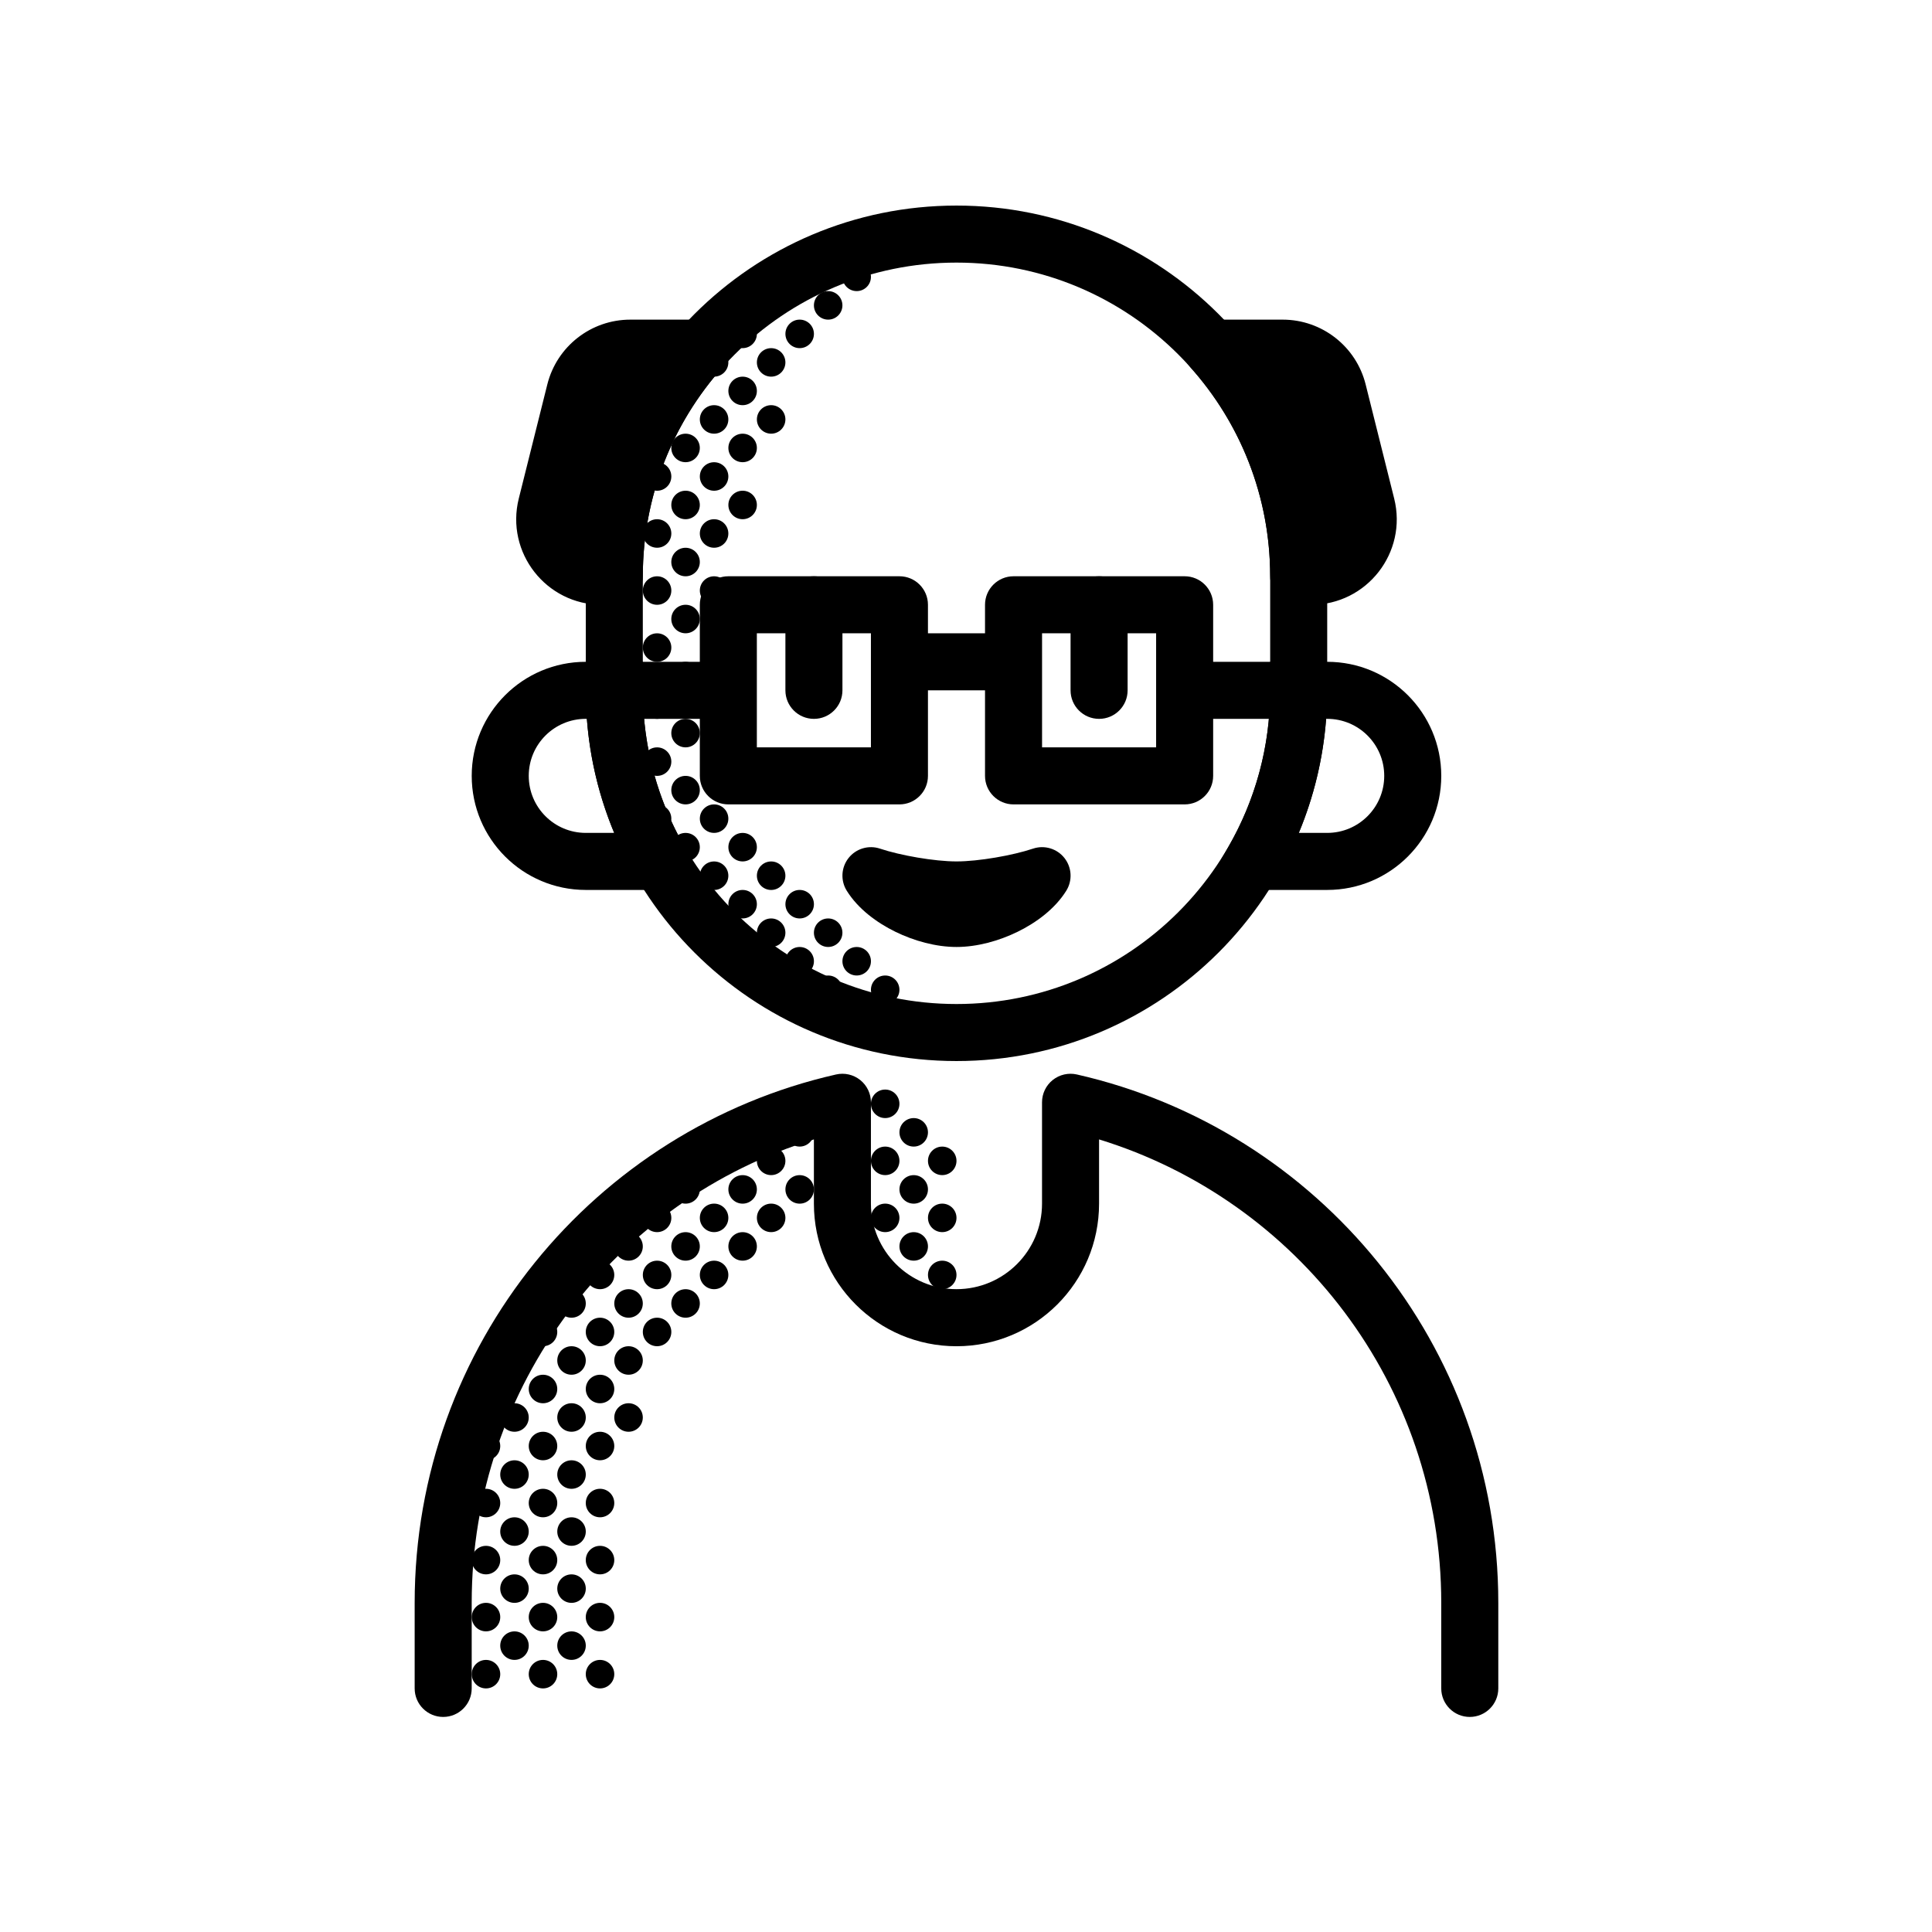 <?xml version="1.0" encoding="UTF-8"?>
<!-- Uploaded to: SVG Repo, www.svgrepo.com, Generator: SVG Repo Mixer Tools -->
<svg fill="#000000" width="800px" height="800px" version="1.1" viewBox="144 144 512 512" xmlns="http://www.w3.org/2000/svg">
 <g>
  <path d="m337.02 270.27c0 2.09-1.691 3.781-3.781 3.781-2.086 0-3.777-1.691-3.777-3.781 0-2.086 1.691-3.777 3.777-3.777 2.09 0 3.781 1.691 3.781 3.777z"/>
  <path d="m321.91 270.27c0 2.09-1.691 3.781-3.777 3.781-2.086 0-3.777-1.691-3.777-3.781 0-2.086 1.691-3.777 3.777-3.777 2.086 0 3.777 1.691 3.777 3.777z"/>
  <path d="m329.46 277.82c0 2.086-1.691 3.777-3.777 3.777s-3.781-1.691-3.781-3.777c0-2.086 1.695-3.777 3.781-3.777s3.777 1.691 3.777 3.777z"/>
  <path d="m344.58 277.82c0 2.086-1.691 3.777-3.777 3.777-2.086 0-3.777-1.691-3.777-3.777 0-2.086 1.691-3.777 3.777-3.777 2.086 0 3.777 1.691 3.777 3.777z"/>
  <path d="m337.02 255.15c0 2.086-1.691 3.781-3.781 3.781-2.086 0-3.777-1.695-3.777-3.781 0-2.086 1.691-3.777 3.777-3.777 2.09 0 3.781 1.691 3.781 3.777z"/>
  <path d="m329.46 262.71c0 2.086-1.691 3.777-3.777 3.777s-3.781-1.691-3.781-3.777c0-2.086 1.695-3.777 3.781-3.777s3.777 1.691 3.777 3.777z"/>
  <path d="m344.58 262.71c0 2.086-1.691 3.777-3.777 3.777-2.086 0-3.777-1.691-3.777-3.777 0-2.086 1.691-3.777 3.777-3.777 2.086 0 3.777 1.691 3.777 3.777z"/>
  <path d="m344.58 247.6c0 2.086-1.691 3.777-3.777 3.777-2.086 0-3.777-1.691-3.777-3.777 0-2.09 1.691-3.781 3.777-3.781 2.086 0 3.777 1.691 3.777 3.781z"/>
  <path d="m359.7 232.48c0 2.09-1.691 3.781-3.781 3.781-2.086 0-3.777-1.691-3.777-3.781 0-2.086 1.691-3.777 3.777-3.777 2.09 0 3.781 1.691 3.781 3.777z"/>
  <path d="m374.81 217.37c0 2.086-1.691 3.777-3.777 3.777-2.09 0-3.781-1.691-3.781-3.777 0-2.086 1.691-3.777 3.781-3.777 2.086 0 3.777 1.691 3.777 3.777z"/>
  <path d="m367.25 224.93c0 2.086-1.691 3.777-3.777 3.777-2.086 0-3.777-1.691-3.777-3.777 0-2.086 1.691-3.781 3.777-3.781 2.086 0 3.777 1.695 3.777 3.781z"/>
  <path d="m352.14 240.04c0 2.086-1.691 3.777-3.777 3.777-2.09 0-3.781-1.691-3.781-3.777 0-2.086 1.691-3.777 3.781-3.777 2.086 0 3.777 1.691 3.777 3.777z"/>
  <path d="m337.02 240.04c0 2.086-1.691 3.777-3.781 3.777-2.086 0-3.777-1.691-3.777-3.777 0-2.086 1.691-3.777 3.777-3.777 2.09 0 3.781 1.691 3.781 3.777z"/>
  <path d="m344.58 232.48c0 2.09-1.691 3.781-3.777 3.781-2.086 0-3.777-1.691-3.777-3.781 0-2.086 1.691-3.777 3.777-3.777 2.086 0 3.777 1.691 3.777 3.777z"/>
  <path d="m352.14 255.15c0 2.086-1.691 3.781-3.777 3.781-2.09 0-3.781-1.695-3.781-3.781 0-2.086 1.691-3.777 3.781-3.777 2.086 0 3.777 1.691 3.777 3.777z"/>
  <path d="m321.91 285.38c0 2.086-1.691 3.777-3.777 3.777-2.086 0-3.777-1.691-3.777-3.777 0-2.086 1.691-3.781 3.777-3.781 2.086 0 3.777 1.695 3.777 3.781z"/>
  <path d="m337.02 285.38c0 2.086-1.691 3.777-3.781 3.777-2.086 0-3.777-1.691-3.777-3.777 0-2.086 1.691-3.781 3.777-3.781 2.09 0 3.781 1.695 3.781 3.781z"/>
  <path d="m321.91 300.5c0 2.086-1.691 3.777-3.777 3.777-2.086 0-3.777-1.691-3.777-3.777 0-2.086 1.691-3.777 3.777-3.777 2.086 0 3.777 1.691 3.777 3.777z"/>
  <path d="m329.46 292.94c0 2.09-1.691 3.781-3.777 3.781s-3.781-1.691-3.781-3.781c0-2.086 1.695-3.777 3.781-3.777s3.777 1.691 3.777 3.777z"/>
  <path d="m321.91 315.61c0 2.086-1.691 3.781-3.777 3.781-2.086 0-3.777-1.695-3.777-3.781s1.691-3.777 3.777-3.777c2.086 0 3.777 1.691 3.777 3.777z"/>
  <path d="m329.46 308.05c0 2.086-1.691 3.777-3.777 3.777s-3.781-1.691-3.781-3.777c0-2.09 1.695-3.781 3.781-3.781s3.777 1.691 3.777 3.781z"/>
  <path d="m321.91 330.73c0 2.086-1.691 3.777-3.777 3.777-2.086 0-3.777-1.691-3.777-3.777 0-2.09 1.691-3.781 3.777-3.781 2.086 0 3.777 1.691 3.777 3.781z"/>
  <path d="m329.46 323.17c0 2.086-1.691 3.777-3.777 3.777s-3.781-1.691-3.781-3.777c0-2.086 1.695-3.777 3.781-3.777s3.777 1.691 3.777 3.777z"/>
  <path d="m321.91 345.84c0 2.086-1.691 3.777-3.777 3.777-2.086 0-3.777-1.691-3.777-3.777 0-2.086 1.691-3.781 3.777-3.781 2.086 0 3.777 1.695 3.777 3.781z"/>
  <path d="m329.46 338.28c0 2.086-1.691 3.777-3.777 3.777s-3.781-1.691-3.781-3.777 1.695-3.777 3.781-3.777 3.777 1.691 3.777 3.777z"/>
  <path d="m321.91 360.95c0 2.086-1.691 3.777-3.777 3.777-2.086 0-3.777-1.691-3.777-3.777s1.691-3.777 3.777-3.777c2.086 0 3.777 1.691 3.777 3.777z"/>
  <path d="m329.46 353.39c0 2.09-1.691 3.781-3.777 3.781s-3.781-1.691-3.781-3.781c0-2.086 1.695-3.777 3.781-3.777s3.777 1.691 3.777 3.777z"/>
  <path d="m329.46 368.51c0 2.086-1.691 3.777-3.777 3.777s-3.781-1.691-3.781-3.777c0-2.09 1.695-3.781 3.781-3.781s3.777 1.691 3.777 3.781z"/>
  <path d="m337.02 360.95c0 2.086-1.691 3.777-3.781 3.777-2.086 0-3.777-1.691-3.777-3.777s1.691-3.777 3.777-3.777c2.09 0 3.781 1.691 3.781 3.777z"/>
  <path d="m337.02 376.07c0 2.09-1.691 3.781-3.781 3.781-2.086 0-3.777-1.691-3.777-3.781 0-2.086 1.691-3.777 3.777-3.777 2.09 0 3.781 1.691 3.781 3.777z"/>
  <path d="m344.58 368.51c0 2.086-1.691 3.777-3.777 3.777-2.086 0-3.777-1.691-3.777-3.777 0-2.09 1.691-3.781 3.777-3.781 2.086 0 3.777 1.691 3.777 3.781z"/>
  <path d="m344.58 383.62c0 2.086-1.691 3.777-3.777 3.777-2.086 0-3.777-1.691-3.777-3.777s1.691-3.777 3.777-3.777c2.086 0 3.777 1.691 3.777 3.777z"/>
  <path d="m352.14 376.07c0 2.09-1.691 3.781-3.777 3.781-2.09 0-3.781-1.691-3.781-3.781 0-2.086 1.691-3.777 3.781-3.777 2.086 0 3.777 1.691 3.777 3.777z"/>
  <path d="m352.14 391.18c0 2.086-1.691 3.777-3.777 3.777-2.09 0-3.781-1.691-3.781-3.777 0-2.09 1.691-3.781 3.781-3.781 2.086 0 3.777 1.691 3.777 3.781z"/>
  <path d="m359.7 383.62c0 2.086-1.691 3.777-3.781 3.777-2.086 0-3.777-1.691-3.777-3.777s1.691-3.777 3.777-3.777c2.09 0 3.781 1.691 3.781 3.777z"/>
  <path d="m359.7 398.74c0 2.086-1.691 3.777-3.781 3.777-2.086 0-3.777-1.691-3.777-3.777 0-2.086 1.691-3.777 3.777-3.777 2.09 0 3.781 1.691 3.781 3.777z"/>
  <path d="m367.25 391.18c0 2.086-1.691 3.777-3.777 3.777-2.086 0-3.777-1.691-3.777-3.777 0-2.09 1.691-3.781 3.777-3.781 2.086 0 3.777 1.691 3.777 3.781z"/>
  <path d="m367.25 406.3c0 2.086-1.691 3.777-3.777 3.777-2.086 0-3.777-1.691-3.777-3.777s1.691-3.781 3.777-3.781c2.086 0 3.777 1.695 3.777 3.781z"/>
  <path d="m374.81 398.74c0 2.086-1.691 3.777-3.777 3.777-2.09 0-3.781-1.691-3.781-3.777 0-2.086 1.691-3.777 3.781-3.777 2.086 0 3.777 1.691 3.777 3.777z"/>
  <path d="m382.36 406.3c0 2.086-1.691 3.777-3.777 3.777-2.086 0-3.777-1.691-3.777-3.777s1.691-3.781 3.777-3.781c2.086 0 3.777 1.695 3.777 3.781z"/>
  <path d="m337.02 300.5c0 2.086-1.691 3.777-3.781 3.777-2.086 0-3.777-1.691-3.777-3.777 0-2.086 1.691-3.777 3.777-3.777 2.09 0 3.781 1.691 3.781 3.777z"/>
  <path d="m382.36 436.52c0 2.09-1.691 3.781-3.777 3.781-2.086 0-3.777-1.691-3.777-3.781 0-2.086 1.691-3.777 3.777-3.777 2.086 0 3.777 1.691 3.777 3.777z"/>
  <path d="m382.36 451.64c0 2.086-1.691 3.777-3.777 3.777-2.086 0-3.777-1.691-3.777-3.777 0-2.09 1.691-3.781 3.777-3.781 2.086 0 3.777 1.691 3.777 3.781z"/>
  <path d="m397.48 451.64c0 2.086-1.691 3.777-3.781 3.777-2.086 0-3.777-1.691-3.777-3.777 0-2.09 1.691-3.781 3.777-3.781 2.09 0 3.781 1.691 3.781 3.781z"/>
  <path d="m389.92 444.08c0 2.086-1.691 3.777-3.777 3.777-2.086 0-3.781-1.691-3.781-3.777 0-2.086 1.695-3.777 3.781-3.777 2.086 0 3.777 1.691 3.777 3.777z"/>
  <path d="m382.36 466.75c0 2.086-1.691 3.777-3.777 3.777-2.086 0-3.777-1.691-3.777-3.777 0-2.086 1.691-3.777 3.777-3.777 2.086 0 3.777 1.691 3.777 3.777z"/>
  <path d="m397.48 466.75c0 2.086-1.691 3.777-3.781 3.777-2.086 0-3.777-1.691-3.777-3.777 0-2.086 1.691-3.777 3.777-3.777 2.09 0 3.781 1.691 3.781 3.777z"/>
  <path d="m389.92 459.2c0 2.086-1.691 3.781-3.777 3.781-2.086 0-3.781-1.695-3.781-3.781 0-2.086 1.695-3.777 3.781-3.777 2.086 0 3.777 1.691 3.777 3.777z"/>
  <path d="m397.48 481.87c0 2.086-1.691 3.777-3.781 3.777-2.086 0-3.777-1.691-3.777-3.777 0-2.086 1.691-3.777 3.777-3.777 2.09 0 3.781 1.691 3.781 3.777z"/>
  <path d="m389.92 474.31c0 2.09-1.691 3.781-3.777 3.781-2.086 0-3.781-1.691-3.781-3.781 0-2.086 1.695-3.777 3.781-3.777 2.086 0 3.777 1.691 3.777 3.777z"/>
  <path d="m359.7 444.08c0 2.086-1.691 3.777-3.781 3.777-2.086 0-3.777-1.691-3.777-3.777 0-2.086 1.691-3.777 3.777-3.777 2.09 0 3.781 1.691 3.781 3.777z"/>
  <path d="m359.7 459.2c0 2.086-1.691 3.781-3.781 3.781-2.086 0-3.777-1.695-3.777-3.781 0-2.086 1.691-3.777 3.777-3.777 2.09 0 3.781 1.691 3.781 3.777z"/>
  <path d="m352.14 451.64c0 2.086-1.691 3.777-3.777 3.777-2.09 0-3.781-1.691-3.781-3.777 0-2.09 1.691-3.781 3.781-3.781 2.086 0 3.777 1.691 3.777 3.781z"/>
  <path d="m344.58 459.2c0 2.086-1.691 3.781-3.777 3.781-2.086 0-3.777-1.695-3.777-3.781 0-2.086 1.691-3.777 3.777-3.777 2.086 0 3.777 1.691 3.777 3.777z"/>
  <path d="m329.46 459.2c0 2.086-1.691 3.781-3.777 3.781s-3.781-1.695-3.781-3.781c0-2.086 1.695-3.777 3.781-3.777s3.777 1.691 3.777 3.777z"/>
  <path d="m352.14 466.75c0 2.086-1.691 3.777-3.777 3.777-2.09 0-3.781-1.691-3.781-3.777 0-2.086 1.691-3.777 3.781-3.777 2.086 0 3.777 1.691 3.777 3.777z"/>
  <path d="m337.02 466.75c0 2.086-1.691 3.777-3.781 3.777-2.086 0-3.777-1.691-3.777-3.777 0-2.086 1.691-3.777 3.777-3.777 2.09 0 3.781 1.691 3.781 3.777z"/>
  <path d="m321.91 466.75c0 2.086-1.691 3.777-3.777 3.777-2.086 0-3.777-1.691-3.777-3.777 0-2.086 1.691-3.777 3.777-3.777 2.086 0 3.777 1.691 3.777 3.777z"/>
  <path d="m344.58 474.31c0 2.09-1.691 3.781-3.777 3.781-2.086 0-3.777-1.691-3.777-3.781 0-2.086 1.691-3.777 3.777-3.777 2.086 0 3.777 1.691 3.777 3.777z"/>
  <path d="m329.46 474.31c0 2.09-1.691 3.781-3.777 3.781s-3.781-1.691-3.781-3.781c0-2.086 1.695-3.777 3.781-3.777s3.777 1.691 3.777 3.777z"/>
  <path d="m314.35 474.31c0 2.09-1.691 3.781-3.777 3.781-2.09 0-3.781-1.691-3.781-3.781 0-2.086 1.691-3.777 3.781-3.777 2.086 0 3.777 1.691 3.777 3.777z"/>
  <path d="m337.02 481.87c0 2.086-1.691 3.777-3.781 3.777-2.086 0-3.777-1.691-3.777-3.777 0-2.086 1.691-3.777 3.777-3.777 2.09 0 3.781 1.691 3.781 3.777z"/>
  <path d="m321.91 481.87c0 2.086-1.691 3.777-3.777 3.777-2.086 0-3.777-1.691-3.777-3.777 0-2.086 1.691-3.777 3.777-3.777 2.086 0 3.777 1.691 3.777 3.777z"/>
  <path d="m306.79 481.87c0 2.086-1.691 3.777-3.777 3.777s-3.777-1.691-3.777-3.777c0-2.086 1.691-3.777 3.777-3.777s3.777 1.691 3.777 3.777z"/>
  <path d="m329.46 489.43c0 2.086-1.691 3.777-3.777 3.777s-3.781-1.691-3.781-3.777c0-2.086 1.695-3.781 3.781-3.781s3.777 1.695 3.777 3.781z"/>
  <path d="m314.35 489.43c0 2.086-1.691 3.777-3.777 3.777-2.09 0-3.781-1.691-3.781-3.777 0-2.086 1.691-3.781 3.781-3.781 2.086 0 3.777 1.695 3.777 3.781z"/>
  <path d="m299.24 489.43c0 2.086-1.695 3.777-3.781 3.777-2.086 0-3.777-1.691-3.777-3.777 0-2.086 1.691-3.781 3.777-3.781 2.086 0 3.781 1.695 3.781 3.781z"/>
  <path d="m321.91 496.98c0 2.09-1.691 3.781-3.777 3.781-2.086 0-3.777-1.691-3.777-3.781 0-2.086 1.691-3.777 3.777-3.777 2.086 0 3.777 1.691 3.777 3.777z"/>
  <path d="m306.79 496.98c0 2.09-1.691 3.781-3.777 3.781s-3.777-1.691-3.777-3.781c0-2.086 1.691-3.777 3.777-3.777s3.777 1.691 3.777 3.777z"/>
  <path d="m291.68 496.98c0 2.09-1.691 3.781-3.777 3.781-2.09 0-3.781-1.691-3.781-3.781 0-2.086 1.691-3.777 3.781-3.777 2.086 0 3.777 1.691 3.777 3.777z"/>
  <path d="m314.35 504.54c0 2.086-1.691 3.777-3.777 3.777-2.09 0-3.781-1.691-3.781-3.777 0-2.086 1.691-3.777 3.781-3.777 2.086 0 3.777 1.691 3.777 3.777z"/>
  <path d="m299.24 504.54c0 2.086-1.695 3.777-3.781 3.777-2.086 0-3.777-1.691-3.777-3.777 0-2.086 1.691-3.777 3.777-3.777 2.086 0 3.781 1.691 3.781 3.777z"/>
  <path d="m306.79 512.1c0 2.086-1.691 3.777-3.777 3.777s-3.777-1.691-3.777-3.777c0-2.09 1.691-3.781 3.777-3.781s3.777 1.691 3.777 3.781z"/>
  <path d="m291.68 512.1c0 2.086-1.691 3.777-3.777 3.777-2.09 0-3.781-1.691-3.781-3.777 0-2.09 1.691-3.781 3.781-3.781 2.086 0 3.777 1.691 3.777 3.781z"/>
  <path d="m314.35 519.65c0 2.086-1.691 3.781-3.777 3.781-2.09 0-3.781-1.695-3.781-3.781 0-2.086 1.691-3.777 3.781-3.777 2.086 0 3.777 1.691 3.777 3.777z"/>
  <path d="m299.24 519.65c0 2.086-1.695 3.781-3.781 3.781-2.086 0-3.777-1.695-3.777-3.781 0-2.086 1.691-3.777 3.777-3.777 2.086 0 3.781 1.691 3.781 3.777z"/>
  <path d="m284.12 519.65c0 2.086-1.691 3.781-3.777 3.781s-3.777-1.695-3.777-3.781c0-2.086 1.691-3.777 3.777-3.777s3.777 1.691 3.777 3.777z"/>
  <path d="m306.79 527.21c0 2.086-1.691 3.777-3.777 3.777s-3.777-1.691-3.777-3.777c0-2.086 1.691-3.777 3.777-3.777s3.777 1.691 3.777 3.777z"/>
  <path d="m291.68 527.21c0 2.086-1.691 3.777-3.777 3.777-2.09 0-3.781-1.691-3.781-3.777 0-2.086 1.691-3.777 3.781-3.777 2.086 0 3.777 1.691 3.777 3.777z"/>
  <path d="m276.57 527.21c0 2.086-1.691 3.777-3.781 3.777-2.086 0-3.777-1.691-3.777-3.777 0-2.086 1.691-3.777 3.777-3.777 2.09 0 3.781 1.691 3.781 3.777z"/>
  <path d="m299.24 534.77c0 2.09-1.695 3.781-3.781 3.781-2.086 0-3.777-1.691-3.777-3.781 0-2.086 1.691-3.777 3.777-3.777 2.086 0 3.781 1.691 3.781 3.777z"/>
  <path d="m284.12 534.77c0 2.09-1.691 3.781-3.777 3.781s-3.777-1.691-3.777-3.781c0-2.086 1.691-3.777 3.777-3.777s3.777 1.691 3.777 3.777z"/>
  <path d="m306.79 542.32c0 2.086-1.691 3.777-3.777 3.777s-3.777-1.691-3.777-3.777c0-2.086 1.691-3.777 3.777-3.777s3.777 1.691 3.777 3.777z"/>
  <path d="m291.68 542.32c0 2.086-1.691 3.777-3.777 3.777-2.09 0-3.781-1.691-3.781-3.777 0-2.086 1.691-3.777 3.781-3.777 2.086 0 3.777 1.691 3.777 3.777z"/>
  <path d="m276.57 542.32c0 2.086-1.691 3.777-3.781 3.777-2.086 0-3.777-1.691-3.777-3.777 0-2.086 1.691-3.777 3.777-3.777 2.09 0 3.781 1.691 3.781 3.777z"/>
  <path d="m299.24 549.88c0 2.086-1.695 3.777-3.781 3.777-2.086 0-3.777-1.691-3.777-3.777 0-2.086 1.691-3.781 3.777-3.781 2.086 0 3.781 1.695 3.781 3.781z"/>
  <path d="m284.12 549.88c0 2.086-1.691 3.777-3.777 3.777s-3.777-1.691-3.777-3.777c0-2.086 1.691-3.781 3.777-3.781s3.777 1.695 3.777 3.781z"/>
  <path d="m306.79 557.44c0 2.09-1.691 3.781-3.777 3.781s-3.777-1.691-3.777-3.781c0-2.086 1.691-3.777 3.777-3.777s3.777 1.691 3.777 3.777z"/>
  <path d="m291.68 557.44c0 2.09-1.691 3.781-3.777 3.781-2.09 0-3.781-1.691-3.781-3.781 0-2.086 1.691-3.777 3.781-3.777 2.086 0 3.777 1.691 3.777 3.777z"/>
  <path d="m276.57 557.44c0 2.09-1.691 3.781-3.781 3.781-2.086 0-3.777-1.691-3.777-3.781 0-2.086 1.691-3.777 3.777-3.777 2.09 0 3.781 1.691 3.781 3.777z"/>
  <path d="m306.79 572.55c0 2.086-1.691 3.777-3.777 3.777s-3.777-1.691-3.777-3.777c0-2.09 1.691-3.781 3.777-3.781s3.777 1.691 3.777 3.781z"/>
  <path d="m291.68 572.55c0 2.086-1.691 3.777-3.777 3.777-2.09 0-3.781-1.691-3.781-3.777 0-2.09 1.691-3.781 3.781-3.781 2.086 0 3.777 1.691 3.777 3.781z"/>
  <path d="m276.57 572.55c0 2.086-1.691 3.777-3.781 3.777-2.086 0-3.777-1.691-3.777-3.777 0-2.09 1.691-3.781 3.777-3.781 2.09 0 3.781 1.691 3.781 3.781z"/>
  <path d="m306.79 587.67c0 2.086-1.691 3.777-3.777 3.777s-3.777-1.691-3.777-3.777c0-2.086 1.691-3.777 3.777-3.777s3.777 1.691 3.777 3.777z"/>
  <path d="m291.68 587.67c0 2.086-1.691 3.777-3.777 3.777-2.09 0-3.781-1.691-3.781-3.777 0-2.086 1.691-3.777 3.781-3.777 2.086 0 3.777 1.691 3.777 3.777z"/>
  <path d="m276.57 587.67c0 2.086-1.691 3.777-3.781 3.777-2.086 0-3.777-1.691-3.777-3.777 0-2.086 1.691-3.777 3.777-3.777 2.09 0 3.781 1.691 3.781 3.777z"/>
  <path d="m299.24 565c0 2.086-1.695 3.777-3.781 3.777-2.086 0-3.777-1.691-3.777-3.777 0-2.086 1.691-3.777 3.777-3.777 2.086 0 3.781 1.691 3.781 3.777z"/>
  <path d="m284.12 565c0 2.086-1.691 3.777-3.777 3.777s-3.777-1.691-3.777-3.777c0-2.086 1.691-3.777 3.777-3.777s3.777 1.691 3.777 3.777z"/>
  <path d="m299.24 580.11c0 2.086-1.695 3.781-3.781 3.781-2.086 0-3.777-1.695-3.777-3.781s1.691-3.777 3.777-3.777c2.086 0 3.781 1.691 3.781 3.777z"/>
  <path d="m284.12 580.11c0 2.086-1.691 3.781-3.777 3.781s-3.777-1.695-3.777-3.781 1.691-3.777 3.777-3.777 3.777 1.691 3.777 3.777z"/>
  <path d="m329.46 304.27c0-4.172 3.383-7.555 7.559-7.555h45.34c4.176 0 7.559 3.383 7.559 7.555v45.344c0 4.176-3.383 7.559-7.559 7.559h-45.34c-4.176 0-7.559-3.383-7.559-7.559zm15.113 7.559v30.227h30.23v-30.227z" fill-rule="evenodd"/>
  <path d="m405.04 304.27c0-4.172 3.387-7.555 7.559-7.555h45.344c4.172 0 7.555 3.383 7.555 7.555v45.344c0 4.176-3.383 7.559-7.555 7.559h-45.344c-4.172 0-7.559-3.383-7.559-7.559zm15.117 7.559v30.227h30.227v-30.227z" fill-rule="evenodd"/>
  <path d="m306.79 319.39h30.23v15.113h-30.23z" fill-rule="evenodd"/>
  <path d="m457.94 319.39h30.227v15.113h-30.227z" fill-rule="evenodd"/>
  <path d="m382.36 311.83h30.23v15.113h-30.23z" fill-rule="evenodd"/>
  <path d="m359.7 296.72c4.172 0 7.555 3.383 7.555 7.555v22.672c0 4.176-3.383 7.559-7.555 7.559-4.176 0-7.559-3.383-7.559-7.559v-22.672c0-4.172 3.383-7.555 7.559-7.555z" fill-rule="evenodd"/>
  <path d="m435.27 296.72c4.172 0 7.559 3.383 7.559 7.555v22.672c0 4.176-3.387 7.559-7.559 7.559-4.176 0-7.559-3.383-7.559-7.559v-22.672c0-4.172 3.383-7.555 7.559-7.555z" fill-rule="evenodd"/>
  <path d="m371.96 430.21c1.797 1.434 2.844 3.609 2.844 5.906v26.859c0 12.52 10.148 22.668 22.672 22.668 12.52 0 22.672-10.148 22.672-22.668v-26.859c0-2.297 1.043-4.473 2.84-5.906 1.797-1.434 4.148-1.973 6.387-1.465 63.945 14.512 111.69 71.688 111.69 140.03v22.672c0 4.176-3.387 7.559-7.559 7.559-4.172 0-7.559-3.383-7.559-7.559v-22.672c0-57.793-38.172-106.69-90.684-122.82v17.027c0 20.867-16.918 37.785-37.785 37.785-20.871 0-37.785-16.918-37.785-37.785v-17.027c-52.516 16.133-90.688 65.031-90.688 122.82v22.672c0 4.176-3.383 7.559-7.559 7.559-4.172 0-7.555-3.383-7.555-7.559v-22.672c0-68.34 47.738-125.52 111.68-140.03 2.242-0.508 4.594 0.031 6.387 1.465z" fill-rule="evenodd"/>
  <path d="m299.24 296.72c0-54.258 43.984-98.242 98.242-98.242 54.258 0 98.242 43.984 98.242 98.242v30.227c0 54.258-43.984 98.242-98.242 98.242-54.258 0-98.242-43.984-98.242-98.242zm98.242-83.129c-45.91 0-83.129 37.219-83.129 83.129v30.227c0 45.91 37.219 83.129 83.129 83.129 45.91 0 83.129-37.219 83.129-83.129v-30.227c0-45.91-37.219-83.129-83.129-83.129z" fill-rule="evenodd"/>
  <path d="m299.24 334.5c-8.348 0-15.117 6.766-15.117 15.113 0 8.348 6.769 15.113 15.117 15.113h7.531c-3.934-9.426-6.438-19.594-7.246-30.227zm-30.23 15.113c0-16.695 13.535-30.227 30.23-30.227h15.113v7.555c0 15.156 4.047 29.34 11.117 41.559l6.559 11.344h-32.789c-16.695 0-30.23-13.535-30.23-30.23zm211.6-30.227h15.113c16.695 0 30.227 13.531 30.227 30.227 0 16.695-13.531 30.23-30.227 30.23h-32.793l6.562-11.344c7.066-12.219 11.117-26.402 11.117-41.559zm14.828 15.113c-0.812 10.633-3.316 20.801-7.246 30.227h7.531c8.348 0 15.113-6.766 15.113-15.113 0-8.348-6.766-15.113-15.113-15.113z" fill-rule="evenodd"/>
  <path d="m374.81 376.07c6.047 2.031 15.941 3.781 22.672 3.781 6.727 0 16.625-1.75 22.672-3.781-4.004 6.418-14.551 11.336-22.672 11.336-8.121 0-18.668-4.918-22.672-11.336z"/>
  <path d="m368.88 371.38c1.977-2.5 5.312-3.496 8.336-2.481 5.336 1.789 14.418 3.387 20.27 3.387 5.848 0 14.934-1.598 20.266-3.387 3.023-1.016 6.359-0.02 8.336 2.481 1.977 2.504 2.168 5.981 0.48 8.684-3.012 4.828-7.992 8.469-12.883 10.863-4.961 2.43-10.762 4.031-16.199 4.031s-11.242-1.602-16.203-4.031c-4.891-2.394-9.867-6.035-12.879-10.863-1.691-2.703-1.5-6.18 0.477-8.684z" fill-rule="evenodd"/>
  <path d="m329.89 236.26c-14.363 16.043-23.094 37.23-23.094 60.457h-3.312c-9.832 0-17.047-9.242-14.664-18.781l7.559-30.23c1.68-6.727 7.727-11.445 14.664-11.445zm135.19 0c14.359 16.043 23.09 37.23 23.09 60.457h3.312c9.836 0 17.051-9.242 14.664-18.781l-7.555-30.23c-1.684-6.727-7.731-11.445-14.664-11.445z" fill-rule="evenodd"/>
  <path d="m311.04 243.82c-3.469 0-6.492 2.359-7.332 5.727l-7.559 30.227c-0.844 3.383 0.723 6.691 3.461 8.328 1.41-16.203 6.754-31.289 15.074-44.281zm-21.996 2.059c2.523-10.09 11.59-17.172 21.996-17.172h18.848c2.981 0 5.68 1.75 6.898 4.473 1.215 2.723 0.719 5.902-1.27 8.125-13.168 14.711-21.164 34.121-21.164 55.418 0 4.172-3.383 7.555-7.559 7.555h-3.312c-14.75 0-25.57-13.859-21.996-28.168zm169.13-12.699c1.215-2.723 3.918-4.473 6.898-4.473h18.848c10.402 0 19.473 7.082 21.992 17.172l7.559 30.23c3.578 14.309-7.246 28.168-21.996 28.168h-3.312c-4.172 0-7.555-3.383-7.555-7.555 0-21.297-8-40.707-21.168-55.418-1.988-2.223-2.484-5.402-1.266-8.125zm22.102 10.641c8.316 12.992 13.66 28.078 15.07 44.281 2.738-1.637 4.309-4.945 3.461-8.328l-7.555-30.227c-0.844-3.367-3.863-5.727-7.332-5.727z" fill-rule="evenodd"/>
 </g>
</svg>